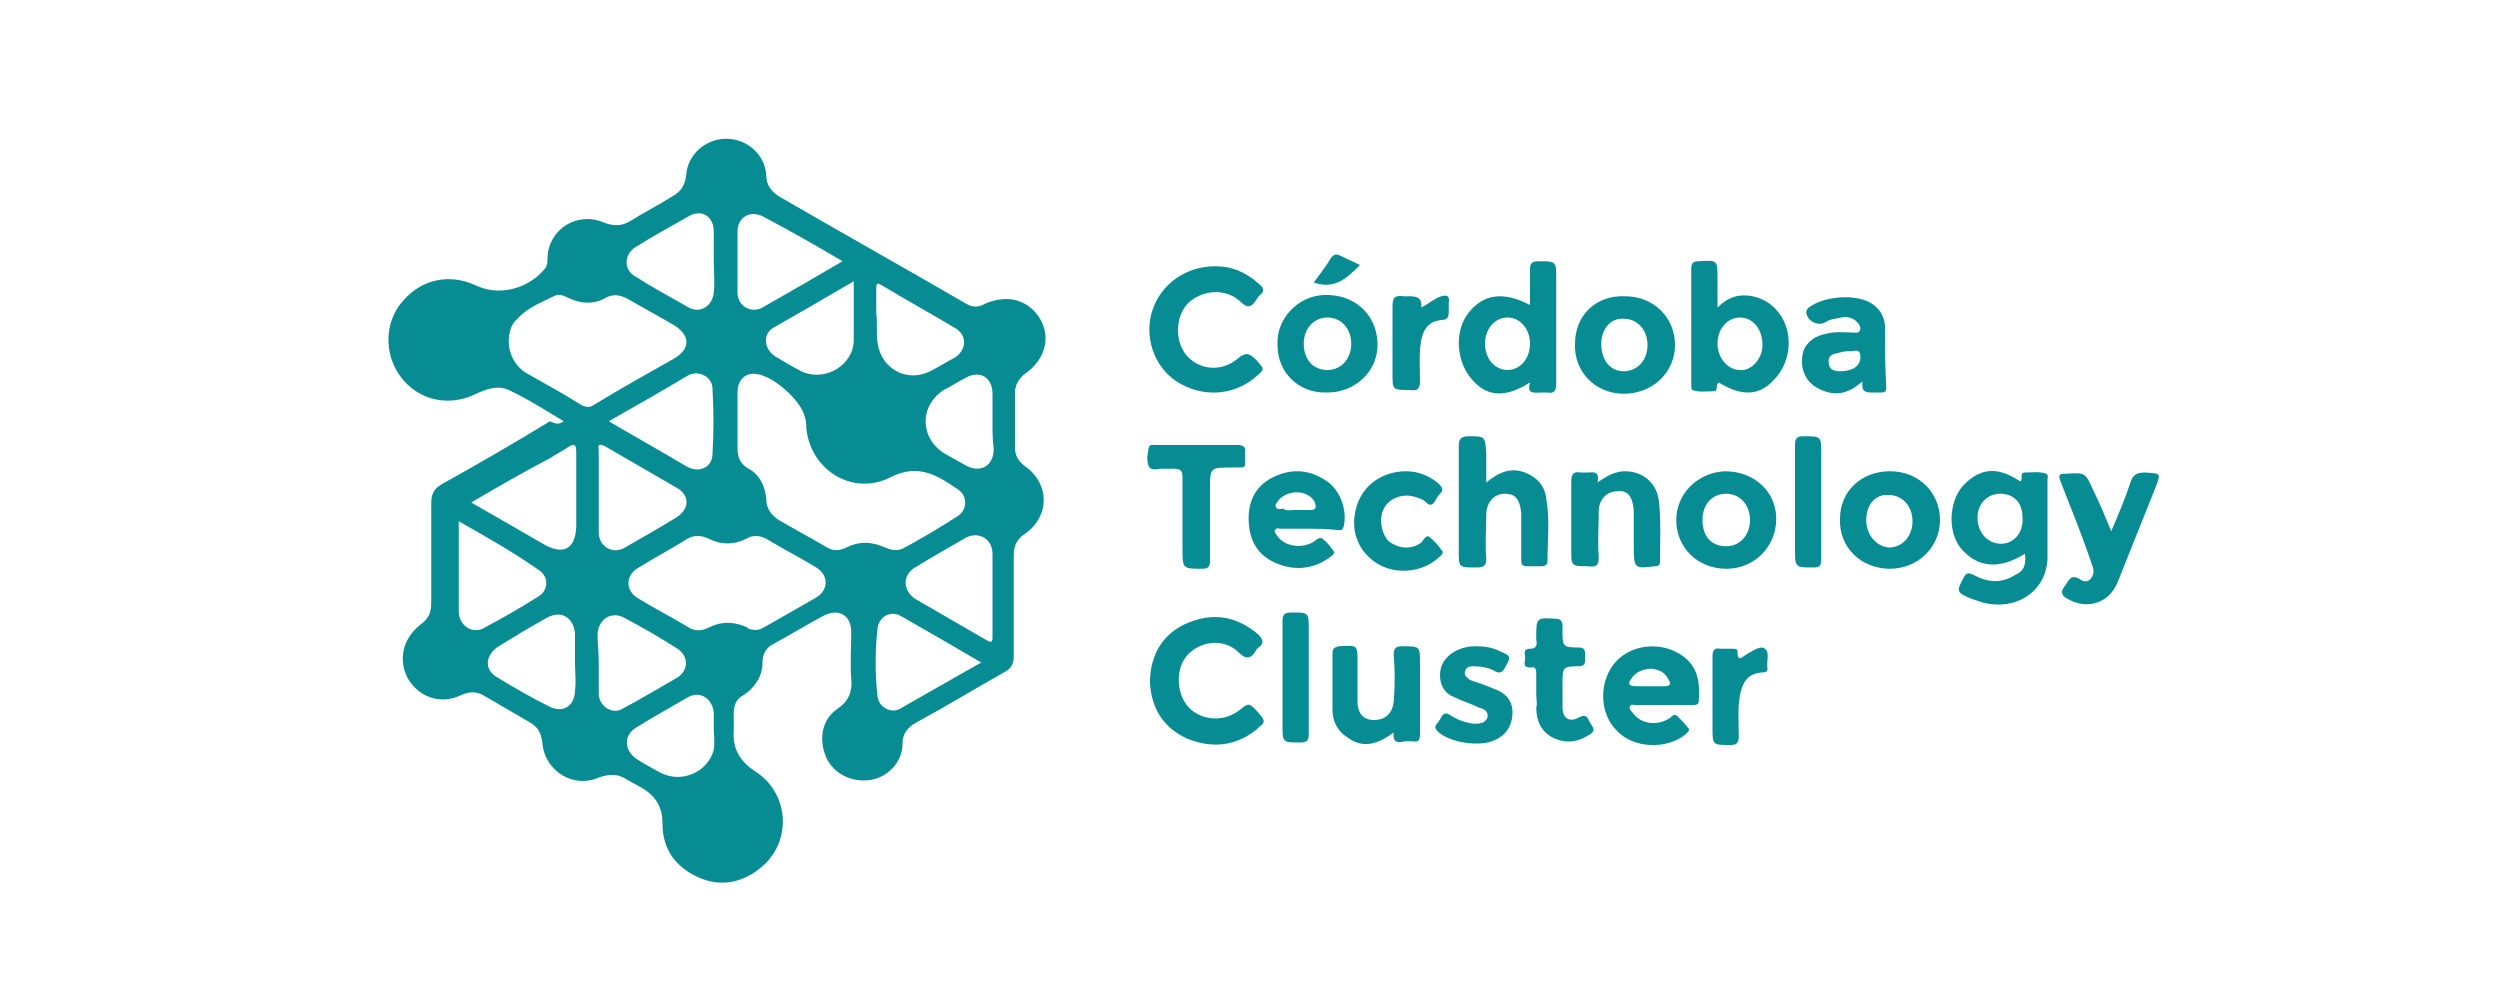 <?xml version="1.0" encoding="utf-8"?>
<!-- Generator: Adobe Illustrator 27.0.0, SVG Export Plug-In . SVG Version: 6.00 Build 0)  -->
<svg version="1.1" id="Capa_1" xmlns="http://www.w3.org/2000/svg" xmlns:xlink="http://www.w3.org/1999/xlink" x="0px" y="0px"
	 viewBox="0 0 200 80" style="enable-background:new 0 0 200 80;" xml:space="preserve">
<style type="text/css">
	.st0{fill:#078C94;}
</style>
<g id="Nuevo_símbolo_1">
	<g>
		<g>
			<g>
				<path class="st0" d="M45.1,33.7c-1.5-0.9-2.9-1.8-4.4-2.5c-0.9-0.4-1.7-0.1-2.6,0.3c-2.4,1.2-5.1,0.4-6.4-1.9
					c-1-1.8-0.8-4.1,0.6-5.6c1.5-1.7,3.7-2.1,5.7-1.2c1.8,0.9,4.1,0.4,5.5-1.2c0.3-0.3,0.3-0.6,0.3-1c0.1-2.3,2.4-3.7,4.5-2.8
					c0.8,0.3,1.4,0.3,2.1-0.1c1.1-0.7,2.3-1.3,3.4-2c0.7-0.4,1-0.9,1.1-1.7c0.1-1.6,1.5-2.9,3.2-2.9c1.7,0,3.1,1.3,3.2,2.9
					c0,0.8,0.4,1.3,1,1.7c5,2.9,10,5.7,15,8.6c0.5,0.3,1,0.3,1.5,0c1.8-0.8,3.5-0.3,4.4,1.2c0.9,1.5,0.4,3.3-1.2,4.4
					c-0.5,0.4-0.8,0.9-0.8,1.5c0,1.5,0,2.9,0,4.4c0,0.7,0.3,1.1,0.8,1.5c2,1.4,2,4,0,5.4c-0.6,0.4-0.9,0.9-0.9,1.7
					c0,2.7,0,5.4,0,8.1c0,0.6-0.2,1-0.8,1.3c-2.3,1.3-4.6,2.7-7,4c-0.7,0.4-1.1,0.9-1.1,1.7c0,1.5-1.2,2.7-2.6,2.9
					c-1.5,0.2-2.9-0.5-3.5-1.8c-0.6-1.4-0.4-3,0.9-3.9c0.9-0.6,1.2-1.4,1.1-2.4c-0.1-1.2,0-2.5,0-3.7c0-1.4-1-2-2.3-1.3
					c-1.3,0.7-2.6,1.5-3.9,2.2c-0.6,0.3-0.9,0.8-0.9,1.5c0,1.1-0.6,2-1.5,2.6c-0.6,0.3-0.8,0.8-0.8,1.5c0,0.5,0,1,0,1.4
					c-0.1,1.4,0.5,2.4,1.7,3.2c2.7,1.7,3,5.5,0.6,7.6c-1.5,1.3-3.3,1.7-5.1,0.9c-1.8-0.8-2.9-2.2-2.9-4.3c0-1.3-0.5-2.2-1.7-2.9
					c-0.4-0.2-0.7-0.4-1.1-0.6c-0.7-0.5-1.4-0.5-2.3-0.2c-2,0.9-4.3-0.5-4.5-2.7c-0.1-0.8-0.3-1.3-1-1.7c-1.2-0.7-2.4-1.4-3.6-2.1
					c-0.6-0.4-1.2-0.4-1.9-0.1c-1.6,0.8-3.3,0.2-4.2-1.2c-0.9-1.5-0.5-3.3,0.9-4.4c0.7-0.5,0.9-1,0.9-1.8c0-2.6,0-5.3,0-7.9
					c0-0.8,0.2-1.2,0.9-1.6c2.9-1.6,5.8-3.3,8.6-5C44.6,34,44.8,33.9,45.1,33.7z M60.3,29.9c-0.8,0-1.3,0.6-1.3,1.5
					c0,1.5,0,2.9,0,4.4c0,0.8,0.2,1.3,0.9,1.7c0.9,0.5,1.3,1.4,1.4,2.4c0,0.8,0.4,1.3,1,1.7c1.2,0.7,2.5,1.4,3.7,2.1
					c0.6,0.4,1.1,0.4,1.7,0.1c1-0.5,2-0.5,3.1,0c0.5,0.2,0.9,0.3,1.4,0.1c1.5-0.8,3-1.7,4.4-2.6c0.8-0.5,0.8-1.6,0.1-2.1
					c-1.6-1.1-3.2-2.2-5.5-1c-3,1.5-6.4-0.6-6.7-4c0-0.3,0-0.5-0.1-0.8C64.1,32,61.7,29.9,60.3,29.9z M40.7,27.3
					c0,1.1,0.6,2.1,1.5,2.6c1.4,0.8,2.9,1.6,4.3,2.5c0.4,0.2,0.7,0.2,1,0c2.1-1.3,4.3-2.5,6.4-3.7c1.4-0.8,1.3-1.9,0-2.7
					c-1.2-0.7-2.5-1.4-3.7-2.1c-0.6-0.3-1.1-0.4-1.7-0.1c-1,0.6-2.1,0.5-3.1,0c-0.4-0.2-0.7-0.3-1.1-0.1c-1,0.5-2.1,0.9-2.9,1.8
					C40.9,25.9,40.7,26.6,40.7,27.3z M60.5,50.4c0.2,0,0.4-0.1,0.6-0.2c1.4-0.8,2.8-1.6,4.2-2.4c1-0.6,1-1.8,0-2.4
					c-1.3-0.8-2.7-1.5-4-2.3c-0.6-0.3-1.1-0.3-1.6,0c-1,0.5-2,0.5-3,0c-0.6-0.3-1.2-0.3-1.7,0c-1.3,0.8-2.6,1.5-3.9,2.3
					c-1.1,0.6-1.1,1.9,0,2.5c1.3,0.8,2.7,1.5,4,2.3c0.5,0.3,1,0.3,1.6,0c1-0.5,2-0.5,3.1,0C59.8,50.3,60.1,50.4,60.5,50.4z
					 M37.7,40.2c2.1,1.2,4,2.3,5.9,3.4c1.5,0.8,2.4,0.3,2.5-1.4c0-2,0-4,0-6c0-0.6-0.1-0.8-0.7-0.4c-0.4,0.3-0.9,0.5-1.3,0.8
					C42,37.7,39.9,38.9,37.7,40.2z M78.5,53c-2.2-1.3-4.3-2.5-6.4-3.7c-0.8-0.5-1.8,0-1.9,1c-0.2,1.8-0.2,3.6,0,5.4
					c0.1,0.9,1.1,1.4,1.8,1C74.1,55.5,76.2,54.3,78.5,53z M79.4,47.6c0-1.1,0-2.2,0-3.3c0-1.2-1.1-1.8-2.1-1.3
					c-1.4,0.8-2.8,1.6-4.1,2.4c-1,0.6-1,1.8,0,2.5c1.9,1.1,3.8,2.2,5.7,3.3c0.5,0.3,0.5,0.1,0.5-0.3C79.4,49.7,79.4,48.7,79.4,47.6z
					 M36.7,41.7c0,2.5,0,4.9,0,7.2c0,1.1,1,1.8,1.9,1.4c1.5-0.8,3.1-1.7,4.5-2.6c0.8-0.5,0.8-1.6,0-2.1C41.1,44.2,39,43,36.7,41.7z
					 M48.7,33.7c2.2,1.3,4.2,2.4,6.2,3.6c1,0.6,2.1,0.1,2.1-1c0.1-1.7,0.1-3.4,0-5.2c0-0.9-1-1.5-1.9-1.1
					C53.1,31.2,51,32.4,48.7,33.7z M47.9,39.3C47.9,39.3,47.9,39.3,47.9,39.3c0,1.1,0,2.2,0,3.3c0,1.1,1.1,1.8,2.1,1.2
					c1.4-0.8,2.8-1.6,4.1-2.4c1.1-0.7,1.1-1.8,0-2.4c-1.9-1.1-3.8-2.2-5.7-3.3c-0.4-0.2-0.6-0.2-0.5,0.3
					C47.9,37.1,47.9,38.2,47.9,39.3z M67.4,20.9c-2.2-1.3-4.3-2.5-6.4-3.6c-1-0.5-2,0.1-2,1.2c0,1.6,0,3.3,0,4.9
					c0,1.1,1.1,1.7,2,1.2C63.1,23.4,65.2,22.2,67.4,20.9z M46,53C46,53,46,53,46,53c0-0.8,0-1.5,0-2.3c-0.1-1.3-1.1-1.9-2.2-1.3
					c-1.3,0.7-2.6,1.5-3.9,2.3c-1.1,0.7-1.2,1.9-0.1,2.5c1.3,0.8,2.7,1.6,4.1,2.3c1.1,0.6,2.1,0,2.1-1.3C46.1,54.5,46,53.8,46,53z
					 M47.9,53c0,0.8,0,1.6,0,2.5c0,1,1.1,1.7,1.9,1.2c1.5-0.8,3-1.7,4.4-2.5c0.9-0.6,0.9-1.7,0-2.3c-1.4-0.9-2.8-1.7-4.3-2.5
					c-1-0.5-2,0.1-2.1,1.3C47.8,51.4,47.9,52.2,47.9,53z M57.1,20.9C57.1,20.9,57.1,20.9,57.1,20.9c0-0.8,0-1.6,0-2.4
					c0-1.2-1-1.8-2-1.2c-1.4,0.8-2.9,1.6-4.3,2.5c-0.9,0.6-0.9,1.8,0,2.3c1.4,0.9,2.9,1.7,4.3,2.5c0.9,0.5,1.9-0.1,2-1.2
					C57.2,22.6,57.1,21.7,57.1,20.9z M70.1,25C70.1,25,70.1,25,70.1,25c0.1,0.8,0,1.6,0.1,2.4c0.3,2.2,2.5,3.3,4.4,2.2
					c0.6-0.3,1.2-0.7,1.8-1c0.9-0.6,1-1.7,0.1-2.3c-2-1.2-4-2.3-6-3.5c-0.3-0.2-0.4-0.1-0.4,0.2C70.1,23.6,70.1,24.3,70.1,25z
					 M68.3,22.5c-2.2,1.3-4.3,2.5-6.4,3.7c-0.9,0.5-0.8,1.7,0.1,2.3c0.7,0.4,1.3,0.8,2.1,1.2c1.9,0.9,4.2-0.5,4.2-2.5
					C68.3,25.7,68.3,24.2,68.3,22.5z M79.4,33.8C79.4,33.8,79.4,33.8,79.4,33.8c0-0.8,0-1.5,0-2.3c0-1.3-1-1.9-2.1-1.3
					c-0.6,0.3-1.2,0.7-1.8,1c-2,1.3-1.9,3.9,0.1,5.1c0.5,0.3,1.1,0.6,1.6,0.9c1.2,0.7,2.3,0.1,2.3-1.3
					C79.4,35.2,79.4,34.5,79.4,33.8z M57.1,58.3c0-0.5,0-0.9,0-1.3c-0.1-1.1-1.1-1.8-2.1-1.2c-1.4,0.8-2.8,1.6-4.1,2.4
					c-1,0.6-1,1.8,0,2.5c0.6,0.4,1.2,0.7,1.9,1.1c1.7,0.9,3.8,0,4.3-1.8C57.2,59.3,57.1,58.7,57.1,58.3z"/>
				<path class="st0" d="M162,44.3c-2.1,1.3-3.8,1.1-5.1-0.4c-1.1-1.3-1-3.7,0.1-5c1.4-1.5,2.8-1.6,4.6-0.4c0.3-0.1-0.1-0.7,0.4-0.7
					c0.6,0,1.2-0.1,1.7,0.1c0.2,0.1,0.1,0.3,0.1,0.5c0,2.1,0,4.2,0,6.3c-0.1,2.6-2.5,4.2-5.2,3.5c-0.3-0.1-0.6-0.2-0.9-0.3
					c-1.2-0.5-1.2-0.6-0.6-1.7c0.2-0.4,0.4-0.4,0.8-0.2c1.1,0.6,2.2,0.7,3.3,0C161.9,45.7,162.1,45.2,162,44.3z M158.2,41.4
					c0,1.2,0.8,2.1,1.9,2.1c1,0,1.8-0.9,1.7-2.1c0-1.2-0.7-1.9-1.8-1.9C159,39.5,158.2,40.3,158.2,41.4z"/>
				<path class="st0" d="M122.4,24.4c0-1,0-1.9,0-2.8c0-0.5,0.1-0.7,0.7-0.7c1.4,0,1.4,0,1.4,1.4c0,2.8,0,5.6,0,8.4
					c0,0.6-0.2,0.8-0.7,0.7c-0.2,0-0.3,0-0.5,0c-0.5,0-1.2,0.2-0.9-0.8c-1.9,1.2-3.4,1.2-4.6-0.2c-1.3-1.4-1.5-3.9-0.3-5.4
					C118.7,23.5,120.3,23.3,122.4,24.4z M118.8,27.5c0,1.2,0.8,2.1,1.8,2.1c1,0,1.8-0.9,1.8-2.1c0-1.2-0.8-2.1-1.8-2.1
					C119.6,25.4,118.8,26.3,118.8,27.5z"/>
				<path class="st0" d="M137.5,30.6c-0.3,0.2,0,0.7-0.4,0.7c-0.6,0-1.2,0.1-1.7-0.1c-0.1,0-0.1-0.3-0.1-0.5c0-3.1,0-6.2,0-9.2
					c0-0.5,0.2-0.6,0.6-0.6c1.5-0.1,1.5-0.1,1.5,1.4c0,0.7,0,1.4,0,2.3c0.9-0.9,1.8-1.1,2.8-0.9c1,0.2,1.8,0.8,2.3,1.6
					c1,1.6,0.7,3.8-0.6,5.1C140.7,31.7,139.3,31.7,137.5,30.6z M141,27.6c0-1.3-0.8-2.2-1.8-2.2c-1,0-1.8,0.9-1.8,2.1
					c0,1.1,0.8,2.1,1.8,2.1C140.1,29.7,141,28.7,141,27.6z"/>
				<path class="st0" d="M97.2,21.3c1.4,0,2.5,0.5,3.5,1.4c0.4,0.3,0.5,0.6,0.1,0.9c-0.1,0.1-0.2,0.2-0.3,0.4
					c-0.4,0.6-0.7,0.7-1.3,0.1C98,23,96.1,23.2,95,24.3c-1,1.1-1,3-0.1,4.1c1,1.2,2.8,1.4,4.1,0.3c0.7-0.6,1-0.4,1.5,0.1
					c0.7,0.8,0.7,0.7-0.1,1.4c-1.8,1.5-4.3,1.6-6.3,0.3c-1.8-1.2-2.6-3.6-1.9-5.7C92.9,22.7,94.9,21.3,97.2,21.3z"/>
				<path class="st0" d="M92,54.6c0-2.3,1.1-4,3.1-4.8c2-0.8,3.8-0.5,5.5,0.9c0.4,0.4,0.6,0.7,0.1,1.1c-0.1,0-0.1,0.1-0.2,0.2
					c-0.4,0.7-0.8,0.8-1.4,0.2C97.9,51,96,51.3,95,52.4c-1,1.1-0.9,3.1,0.1,4.2c1.1,1.1,2.9,1.2,4.2,0.1c0.6-0.5,0.7-0.5,1.6,0.6
					c0.5,0.6-0.1,0.7-0.3,1c-1.7,1.4-3.6,1.6-5.6,0.8C93,58.2,92.1,56.6,92,54.6z"/>
				<path class="st0" d="M118.9,38.6c1.1-0.9,2-1.2,3.1-0.8c1,0.4,1.6,1.1,1.7,2.1c0.3,1.7,0.1,3.3,0.1,5c0,0.3-0.2,0.4-0.5,0.4
					c-0.4,0-0.7,0-1.1,0c-0.4,0-0.5-0.1-0.5-0.5c0-1.2,0-2.5,0-3.7c-0.1-1.2-0.5-1.6-1.3-1.6c-0.9,0-1.5,0.7-1.5,1.7
					c0,1.1-0.1,2.3,0,3.4c0,0.6-0.1,0.8-0.8,0.8c-1.4,0-1.4,0-1.4-1.3c0-2.8,0-5.6,0-8.4c0-0.6,0.2-0.8,0.8-0.8c1.3,0,1.3,0,1.4,1.3
					C118.9,37,118.9,37.7,118.9,38.6z"/>
				<path class="st0" d="M168.9,42.5c0.6-1.4,1.1-2.6,1.5-3.8c0.2-0.7,0.5-0.9,1.2-0.9c1.3,0.1,1.3,0,0.8,1.3c-1,2.5-2,5-3,7.5
					c-0.7,1.7-2.5,2.2-4,1.3c-0.4-0.2-0.6-0.5-0.3-0.9c0.4-0.5,0.5-1.2,1.4-0.6c0.6,0.4,1.2-0.4,0.9-1.1c-0.5-1.5-1.1-3.1-1.7-4.6
					c-0.3-0.8-0.6-1.5-0.9-2.3c-0.1-0.3-0.1-0.5,0.3-0.5c0,0,0.1,0,0.1,0c1.7-0.1,1.6-0.1,2.3,1.4C168,40.3,168.4,41.3,168.9,42.5z"
					/>
				<path class="st0" d="M149,30.5c-1.2,1.1-2.3,1.2-3.5,0.6c-1-0.5-1.5-1.5-1.3-2.7c0.1-0.8,0.8-1.5,1.9-1.7
					c0.7-0.2,1.4-0.1,2.1-0.1c0.2,0,0.5,0.1,0.6-0.2c0.1-0.3-0.1-0.5-0.3-0.7c-0.3-0.3-0.8-0.4-1.2-0.3c-0.4,0.1-0.9,0.1-1.3,0.4
					c-0.6,0.3-1.4-0.1-1.5-0.8c0-0.2,0.1-0.3,0.2-0.4c1.2-0.9,3.6-1.1,4.9-0.4c0.7,0.4,1.1,1,1.2,1.8c0,1.7,0,3.3,0.1,5
					c0,0.3-0.1,0.4-0.4,0.4c-0.3,0-0.5,0-0.8,0C149.2,31.4,148.9,31.3,149,30.5z M147.2,29.7c0.5,0,0.9-0.1,1.2-0.3
					c0.4-0.3,0.5-0.7,0.4-1.1c-0.1-0.4-0.5-0.2-0.8-0.2c-0.3,0-0.5,0-0.8,0.1c-0.5,0.1-1,0.2-0.9,0.8
					C146.3,29.6,146.8,29.7,147.2,29.7z"/>
				<path class="st0" d="M133,56.4c-0.7,0-1.5,0-2.2,0c-0.1,0-0.3-0.1-0.4,0.1c-0.1,0.2,0.1,0.4,0.2,0.5c0.6,0.9,1.9,1.1,2.9,0.5
					c0.2-0.1,0.4-0.5,0.7-0.2c0.3,0.3,0.6,0.6,0.9,1c0.1,0.1-0.1,0.3-0.2,0.4c-1.5,1.3-4.3,1.2-5.6-0.3c-1.4-1.4-1.4-4,0-5.5
					c1.4-1.5,4-1.6,5.6-0.2c1,0.9,1.1,2.1,1,3.4c0,0.3-0.3,0.3-0.5,0.3C134.5,56.4,133.8,56.4,133,56.4z M131.9,54.9
					C131.9,54.9,131.9,54.9,131.9,54.9c0.4,0,0.8,0,1.3,0c0.4,0,0.5-0.2,0.3-0.5c-0.3-0.6-0.7-0.8-1.3-0.9c-0.7,0-1.3,0.2-1.7,0.8
					c-0.3,0.4-0.2,0.6,0.4,0.6C131.2,54.9,131.6,54.9,131.9,54.9z"/>
				<path class="st0" d="M104.6,42.3c-0.7,0-1.4,0-2.1,0c-0.2,0-0.4-0.1-0.5,0.1c-0.1,0.2,0.1,0.3,0.2,0.5c0.6,0.8,1.8,1,2.8,0.5
					c0.2-0.1,0.5-0.5,0.8-0.3c0.4,0.3,0.6,0.6,0.9,1c0.1,0.2-0.1,0.3-0.2,0.4c-1.3,1-2.8,1.2-4.3,0.6c-1.5-0.6-2.2-1.7-2.3-3.3
					c-0.1-1.6,0.5-2.9,1.9-3.6c1.4-0.7,2.8-0.7,4.2,0.2c1.2,0.7,1.8,2.4,1.5,3.7c-0.1,0.4-0.3,0.3-0.5,0.3
					C106.1,42.3,105.3,42.3,104.6,42.3z M103.6,40.8C103.6,40.8,103.6,40.8,103.6,40.8c0.4,0,0.8,0,1.2,0c0.5,0,0.5-0.2,0.4-0.6
					c-0.5-1-2.1-1.1-2.9-0.2c-0.1,0.2-0.4,0.4-0.2,0.6c0.1,0.2,0.4,0.1,0.6,0.1C102.9,40.9,103.2,40.8,103.6,40.8z"/>
				<path class="st0" d="M130,23.7c2.3,0,4,1.7,4,3.9c0,2.2-1.8,3.9-4.1,3.9c-2.3,0-4-1.8-3.9-4C126,25.2,127.7,23.6,130,23.7z
					 M128.1,27.5c0,1.3,0.7,2.2,1.8,2.2c1.1,0,1.9-0.9,1.9-2.1c0-1.2-0.8-2.1-1.9-2.1C128.9,25.4,128.1,26.3,128.1,27.5z"/>
				<path class="st0" d="M151.2,37.7c2.3,0,4,1.7,4,3.9c0,2.2-1.8,3.9-4,3.9c-2.3,0-4.1-1.7-4-4C147.2,39.3,148.9,37.7,151.2,37.7z
					 M149.3,41.6c0,1.2,0.8,2.1,1.8,2.2c1.1,0,1.9-0.9,1.9-2.1c0-1.2-0.8-2.1-1.9-2.1C150.1,39.5,149.3,40.3,149.3,41.6z"/>
				<path class="st0" d="M102.2,27.6c-0.1-2.1,1.6-3.9,3.7-4c2.4-0.1,4.2,1.5,4.3,3.8c0.1,2.2-1.7,4-4,4
					C104,31.5,102.2,29.9,102.2,27.6z M104.3,27.5c0,1.2,0.7,2.1,1.9,2.1c1.1,0,1.9-0.9,1.9-2.1c0-1.2-0.8-2.1-1.9-2.1
					C105.1,25.4,104.3,26.3,104.3,27.5z"/>
				<path class="st0" d="M134.1,41.6c0-2.1,1.7-3.8,3.9-3.9c2.3,0,4.1,1.6,4.1,3.8c0,2.2-1.7,4-4,4
					C135.8,45.5,134.1,43.8,134.1,41.6z M136.2,41.6c0,1.3,0.7,2.1,1.9,2.1c1.1,0,1.9-0.9,1.9-2.1c0-1.2-0.8-2.1-1.9-2.1
					C137,39.5,136.2,40.3,136.2,41.6z"/>
				<path class="st0" d="M127.8,38.6c0.7-0.5,1.4-0.9,2.2-0.9c1.4,0,2.5,0.9,2.7,2.3c0.2,1.6,0.1,3.3,0.1,4.9c0,0.3-0.1,0.4-0.4,0.4
					c-1.6,0.2-1.7,0.2-1.7-1.5c0-1,0-2,0-3c-0.1-1.1-0.5-1.6-1.3-1.5c-0.9,0-1.5,0.7-1.5,1.6c0,1.2-0.1,2.4,0,3.7
					c0,0.6-0.2,0.8-0.8,0.7c-1.4,0-1.4,0-1.4-1.3c0-1.8,0-3.7,0-5.5c0-0.6,0.2-0.8,0.8-0.7c0.2,0,0.3,0,0.5,0
					C127.4,37.8,128,37.6,127.8,38.6z"/>
				<path class="st0" d="M111.5,58.6c-1.5,1.1-2.6,1.2-3.7,0.4c-0.8-0.5-1.2-1.3-1.2-2.2c0-1.5,0-3,0-4.5c0-0.4,0.1-0.5,0.5-0.6
					c1.6-0.1,1.5-0.1,1.5,1.5c0,1,0,1.9,0,2.9c0,1,0.5,1.5,1.3,1.5c0.9,0,1.5-0.5,1.6-1.5c0.1-1.2,0.1-2.4,0-3.7
					c0-0.5,0.1-0.7,0.7-0.7c1.4,0,1.4,0,1.4,1.4c0,1.9,0,3.7,0,5.6c0,0.5-0.1,0.7-0.6,0.6c-0.2,0-0.4,0-0.6,0
					C111.7,59.5,111.4,59.3,111.5,58.6z"/>
				<path class="st0" d="M96.8,41.5c0,1.1,0,2.2,0,3.3c0,0.5-0.1,0.7-0.6,0.7c-1.6,0-1.6,0-1.6-1.6c0-1.9,0-3.8,0-5.7
					c0-0.5-0.1-0.7-0.7-0.7c-0.3,0-0.7,0-1,0c-0.3,0-0.8,0.2-1-0.2c-0.2-0.5-0.1-1,0-1.5c0.1-0.3,0.4-0.2,0.6-0.2c2.2,0,4.3,0,6.5,0
					c0.5,0,0.7,0.2,0.6,0.6c0,0.1,0,0.2,0,0.2c0,1.1,0.2,1-1,1c-1.8,0-1.8,0-1.8,1.7C96.8,39.9,96.8,40.7,96.8,41.5
					C96.8,41.5,96.8,41.5,96.8,41.5z"/>
				<path class="st0" d="M112.5,37.7c1,0,1.9,0.4,2.6,1c0.3,0.3,0.4,0.5,0.1,0.8c-0.2,0.2-0.3,0.4-0.4,0.6c-0.2,0.3-0.4,0.4-0.7,0.1
					c-0.3-0.3-0.7-0.4-1.1-0.5c-0.9-0.2-1.9,0.2-2.3,1c-0.4,0.8-0.2,2,0.4,2.6c0.8,0.6,1.8,0.7,2.6,0.1c0.2-0.2,0.4-0.7,0.7-0.4
					c0.4,0.3,0.7,0.7,1,1.1c0.1,0.2-0.2,0.4-0.3,0.5c-1.3,1.2-3.4,1.4-4.9,0.5c-1.6-1-2.2-2.7-1.7-4.5
					C109,38.8,110.6,37.7,112.5,37.7z"/>
				<path class="st0" d="M118,51.7c0.8,0,1.4,0.1,2,0.4c0.9,0.4,0.9,0.4,0.4,1.3c-0.2,0.4-0.4,0.5-0.8,0.3c-0.5-0.3-1.1-0.4-1.8-0.4
					c-0.3,0-0.5,0.1-0.6,0.4c-0.1,0.4,0.2,0.5,0.4,0.7c0.6,0.2,1.2,0.4,1.9,0.7c0.9,0.3,1.5,0.9,1.5,1.9c0,1-0.5,1.8-1.4,2.2
					c-1.2,0.6-3.7,0.2-4.6-0.7c-0.4-0.4,0-0.6,0.1-0.8c0.2-0.2,0.3-0.9,0.9-0.5c0.6,0.4,1.2,0.6,1.9,0.7c0.4,0,0.9,0,1.1-0.5
					c0.1-0.5-0.3-0.7-0.7-0.8c-0.6-0.3-1.3-0.5-1.9-0.8c-0.8-0.3-1.2-0.9-1.2-1.8c0-0.9,0.5-1.5,1.2-1.9
					C117,51.8,117.5,51.7,118,51.7z"/>
				<path class="st0" d="M122.9,55.5c0-0.5,0-1.1,0-1.6c0-0.3,0-0.6-0.5-0.5c-0.4,0-0.5-0.2-0.4-0.6c0.1-0.3-0.3-0.9,0.4-0.9
					c0.5,0,0.6-0.3,0.5-0.7c0-0.1,0-0.1,0-0.2c0-1.6,0-1.6,1.6-1.5c0.3,0,0.5,0.2,0.5,0.5c0,0.1,0,0.3,0,0.4c0,1.3,0,1.4,1.3,1.4
					c0.6,0,0.5,0.4,0.5,0.8c0,0.3,0.1,0.7-0.5,0.7c-1.3,0-1.3,0.1-1.3,1.4c0,0.6,0,1.3,0,1.9c0,0.9,0.6,1.2,1.3,0.8
					c0.4-0.2,0.6-0.2,0.8,0.2c0.1,0.4,0.8,0.8,0,1.2c-0.9,0.6-1.9,0.7-2.9,0.2c-0.9-0.5-1.3-1.3-1.3-2.4
					C123,56.4,122.9,55.9,122.9,55.5z"/>
				<path class="st0" d="M145.7,40.1c0,1.6,0,3.1,0,4.7c0,0.4-0.1,0.6-0.6,0.6c-1.5,0-1.5,0-1.5-1.5c0-2.8,0-5.5,0-8.3
					c0-0.6,0.2-0.7,0.7-0.7c1.4,0,1.4,0,1.4,1.4C145.7,37.6,145.7,38.8,145.7,40.1z"/>
				<path class="st0" d="M104.7,54.3c0,1.5,0,2.9,0,4.4c0,0.5-0.1,0.7-0.7,0.7c-1.4,0-1.4,0-1.4-1.4c0-2.8,0-5.5,0-8.3
					c0-0.6,0.2-0.7,0.8-0.7c1.3,0,1.3,0,1.3,1.4C104.7,51.6,104.7,53,104.7,54.3C104.7,54.3,104.7,54.3,104.7,54.3z"/>
				<path class="st0" d="M113.7,24.6c0.6-0.3,1-0.7,1.6-0.9c0.4-0.1,0.7-0.1,0.6,0.5c0,0.2,0,0.5,0,0.7c0,0.5-0.1,0.7-0.6,0.7
					c-0.9,0.1-1.4,0.6-1.6,1.6c-0.2,1.1-0.1,2.2-0.1,3.3c0,0.6-0.2,0.8-0.8,0.7c-1.4,0-1.4,0-1.4-1.3c0-1.8,0-3.6,0-5.4
					c0-0.7,0.2-0.9,0.9-0.8c0.1,0,0.2,0,0.3,0C113.2,23.7,113.8,23.7,113.7,24.6z"/>
				<path class="st0" d="M137,55.6c0-1,0-2.1,0-3.1c0-0.5,0.2-0.7,0.6-0.6c0.3,0,0.7,0,1,0c0.2,0,0.4,0,0.4,0.2c0,1,0.4,0.4,0.8,0.2
					c0.4-0.2,1-0.7,1.4-0.4c0.4,0.3,0.1,1,0.2,1.6c0,0.3-0.3,0.3-0.5,0.3c-1.1,0.1-1.5,0.8-1.7,1.8c-0.2,1.1-0.1,2.2-0.1,3.3
					c0,0.6-0.2,0.7-0.7,0.7c-1.4,0-1.4,0-1.4-1.4C137,57.2,137,56.4,137,55.6z"/>
				<path class="st0" d="M105.1,22.6c0.5-0.7,1-1.3,1.4-2c0.2-0.2,0.3-0.3,0.6-0.2c0.6,0.3,1.1,0.5,1.7,0.8
					C107.8,22.2,106.8,23.2,105.1,22.6z"/>
			</g>
		</g>
	</g>
</g>
</svg>

